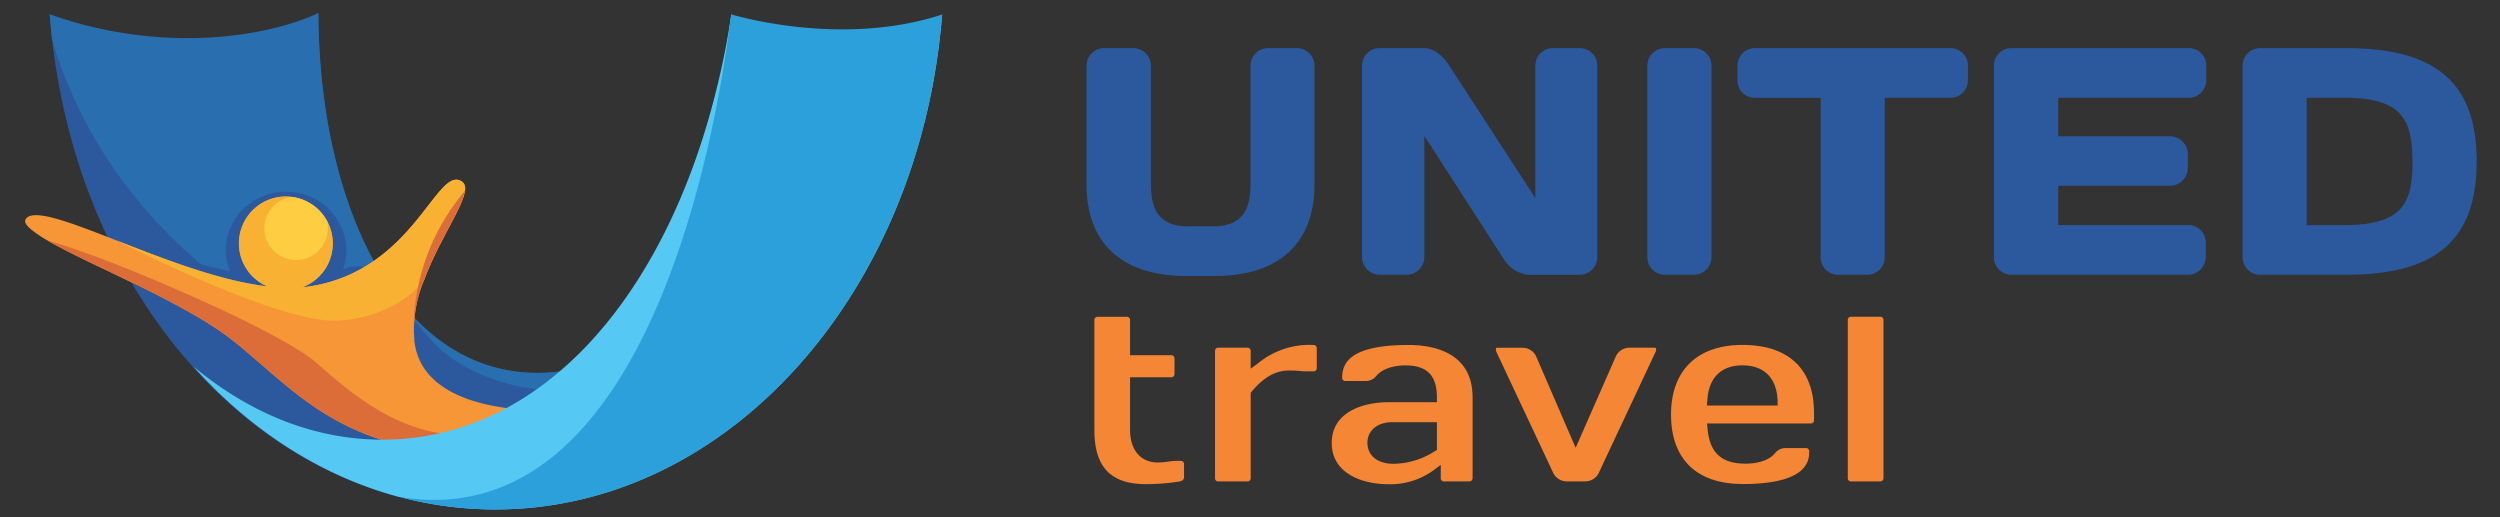 <?xml version="1.0" encoding="UTF-8"?> <svg xmlns="http://www.w3.org/2000/svg" xmlns:xlink="http://www.w3.org/1999/xlink" id="svg2" viewBox="0 0 498 103"><rect x="0" y="0" width="498" height="103" fill="#333333" stroke="none"/><defs><style>.cls-1,.cls-6{fill:none;}.cls-2{clip-path:url(#clip-path);}.cls-3{fill:#2c599e;}.cls-4{fill:#296eae;}.cls-5{fill:#fff;}.cls-6{stroke:#7a573b;stroke-miterlimit:10;stroke-width:1.45px;}.cls-7{fill:#f69636;}.cls-8{fill:#dc6d39;}.cls-9{fill:#55c9f4;}.cls-10{fill:#2ca0da;}.cls-11{fill:#f8b132;}.cls-12{fill:#ffcd41;}.cls-13{fill:#f48635;}</style><clipPath id="clip-path"><rect class="cls-1" x="-277" y="-320" width="1052.36" height="744.1"></rect></clipPath></defs><title>logo</title><g id="g10"><g id="g12"><g class="cls-2"><g id="g14"><g id="g20"><path id="path22" class="cls-3" d="M130,67.69a48.22,48.22,0,0,0-4,4.25c-8.92,10.52-21.26,29.54-27.38,29.54-45.2,0-82.24-40.5-88.23-93.64-.2-1.65-.34-3.3-.49-5,0,0,11.68,15,27.67,15,7.83,0,10.52,3.62,25.83-15.26.12,46.73,24,88.24,66.55,65.08"></path></g><g id="g24"><path id="path26" class="cls-4" d="M130,67.69a48.22,48.22,0,0,0-4,4.25c-4.77,4-9.06,6.8-12.12,6.8-50,0-91.63-30-103.5-70.9-.2-1.65-.34-3.3-.49-5A82,82,0,0,0,37.71,7.59c7.82,0,18-1.4,25.72-5,.12,46.73,24,88.24,66.55,65.08"></path></g><g id="g28"><path id="path30" class="cls-5" d="M133.48,69.77c-1.17.74-2.34,1.41-3.49,2a11.16,11.16,0,0,1,3.49-2"></path></g><g id="g32"><path id="path34" class="cls-6" d="M133.48,69.77c-1.17.74-2.34,1.41-3.49,2A11.16,11.16,0,0,1,133.48,69.77Z"></path></g><g id="g36"><path id="path38" class="cls-3" d="M56.92,43.29h-.41a6.78,6.78,0,0,0-4.61,2.2,6.35,6.35,0,0,0-1.65,4.73,6.5,6.5,0,0,0,4,5.53l2.46,1.06,2.54-1a6.45,6.45,0,0,0,4.35-6.45,6.67,6.67,0,0,0-6.71-6.13M28,55.29c4.59,2.18,9.49,4.61,13.77,7.11l6.64-2.47c-8.73-1.72-18.17-5.3-26-8.28-3.24-1.23-6.37-2.42-9-3.3,2.9,1.46,6.41,3.1,9.54,4.56L27,54.8h.53Zm14.92,7.8a57.51,57.51,0,0,1,5.38,3.64c1.92,1.51,3.77,3.07,5.61,4.62C64,79.86,73.58,87.91,96.24,87.91c.94,0,1.89,0,2.87,0h.38c4.89-.16,7.38-1.73,8.64-3.22C91.77,84.56,81.52,79.06,80,69.52c-.64-3.9,0-8.13,1.86-13.28l.16-.35a85.18,85.18,0,0,1,5-10.2c.58-1.06,1.25-2.3,1.82-3.43L87.39,44C83.3,49.15,76.65,57.5,64.49,60.18l5.76,2.49L57.58,61.19ZM96.24,93c-24.63,0-36-7.2-46.41-16-1.8-1.52-3.71-2.9-5.47-4.49-13.73-12.34-27.82-27-20.3-24.17,6.59,2.5,14.47,3.88,21.75,5.69A11,11,0,0,1,45,50.55a11.33,11.33,0,0,1,3-8.43,12,12,0,0,1,8.23-3.92c.26,0,.5,0,.74,0a11.88,11.88,0,0,1,12,10.92,11.09,11.09,0,0,1-.63,4.55c7.22-3,9.25,5.32,18,14.55,6.81,7.15,18,9.58,24.48,9.58l-2.21,1.76c2,0,3.24-.09,3.3-.09l3-.24-.15,2.92c-.19,3.59-3.6,10.48-15.12,10.88h-.4c-1,0-2,0-2.95,0"></path></g><g id="g40"><path id="path42" class="cls-7" d="M112.07,81.65s-.41,8.27-12.56,8.7h-.32C69,91.25,59.58,78.43,46.61,68l-.25-.19c-4.91-3.9-12.54-7.87-19.94-11.49a.09.09,0,0,0-.07,0c-6.47-3.15-12.75-6-16.78-8.36A23.65,23.65,0,0,1,6.2,45.7c-1.07-.88-1.46-1.61-1-2.17,1.63-2,8.87.79,18.12,4.41s20.36,8,29.92,9.11a9.34,9.34,0,1,1,7,.17c.43-.06.81-.08,1.2-.13C82.56,54,87,32.6,92.06,36.2A1.69,1.69,0,0,1,92.61,38c-.43,3.36-5.38,10.25-8.21,18l-.06.1a26,26,0,0,0-1.8,11.67,4.47,4.47,0,0,0,.08.71C85,83.9,112.07,81.65,112.07,81.65"></path></g><g id="g44"><path id="path46" class="cls-8" d="M99.19,90.35C69,91.25,59.58,78.43,46.61,68l-.25-.19c-4.91-3.9-12.54-7.87-19.95-11.49a.09.09,0,0,0-.07,0c-6.47-3.15-12.75-6-16.78-8.36,11.49,3,46.38,18,53.47,24.31,8.58,7.59,19.53,16.7,35.29,13.91,5.32-1,4.42,1.09.86,4.2"></path></g><g id="g48"><path id="path50" class="cls-9" d="M187.67,2.86c-4.35,55.34-42.53,98.62-89,98.62a74.34,74.34,0,0,1-19-2.48c-.06,0-.09,0-.14,0-15.6-4.18-29.65-13.3-41-26,11.09,9.24,23.9,14.58,37.62,14.58,31.94,0,56.31-28.72,66.44-69.25a156.53,156.53,0,0,0,3.09-15.48s19.9,17.59,42.08,0"></path></g><g id="g52"><path id="path54" class="cls-10" d="M187.67,2.86c-4.35,55.34-42.53,98.62-89,98.62a74.34,74.34,0,0,1-19-2.48c54.6,9,65.17-90.83,66-96.14,0,0,21.77,6.73,42.08,0"></path></g><g id="g56"><path id="path58" class="cls-11" d="M84.4,55.92l-.05.09c-.59.78-5.58,7-16.67,7.85-11.84.9-44.39-15.94-44.39-15.94,9.18,3.59,20.35,8,29.91,9.12a9.33,9.33,0,0,1,3.14-17.87,7.71,7.71,0,0,1,1.63.06,9.32,9.32,0,0,1,2.25,18l1.2-.14C82.54,54,87,32.61,92.06,36.2c2.61,1.86-4.15,10.18-7.66,19.72"></path></g><g id="g60"><path id="path62" class="cls-12" d="M65.29,45.12A6.32,6.32,0,1,1,58,39.23a9.29,9.29,0,0,1,7.24,5,5.28,5.28,0,0,1,.09.92"></path></g><g id="g64"><path id="path66" class="cls-8" d="M92.61,38c-.43,3.36-5.38,10.25-8.21,18l-.06.1a25.94,25.94,0,0,0-1.8,11.67v0S80.52,52.48,92.61,38"></path></g><g id="g68"><path id="path70" class="cls-3" d="M258.31,9.59H252.6a3.5,3.5,0,0,0-3.5,3.5V36.8c0,5.73-2.31,8.29-7.48,8.29h-4.89c-5.17,0-7.47-2.56-7.47-8.29V13.09a3.51,3.51,0,0,0-3.51-3.5H220a3.5,3.5,0,0,0-3.56,3.5V36.74c0,11.77,7.08,18.24,19.94,18.24h5.52c12.86,0,19.94-6.48,19.94-18.25V13.09a3.5,3.5,0,0,0-3.57-3.5"></path></g><g id="g72"><path id="path74" class="cls-3" d="M314.62,9.59h-5.27a3.47,3.47,0,0,0-3.5,3.44V39.47L288.48,12.75c-1-1.52-2.89-3.16-4.72-3.16h-9a3.47,3.47,0,0,0-3.44,3.5V51.22a3.55,3.55,0,0,0,3.51,3.51h5.39a3.56,3.56,0,0,0,3.51-3.51V27.06l15.79,24.5a6.53,6.53,0,0,0,5,3.18h10.16a3.51,3.51,0,0,0,3.5-3.51V13.09a3.47,3.47,0,0,0-3.5-3.5"></path></g><g id="g76"><path id="path78" class="cls-3" d="M337.37,9.59h-5.71a3.51,3.51,0,0,0-3.51,3.5v38.2a3.48,3.48,0,0,0,3.51,3.44h5.71a3.54,3.54,0,0,0,3.56-3.51V13.09a3.5,3.5,0,0,0-3.56-3.5"></path></g><g id="g80"><path id="path82" class="cls-3" d="M388.5,9.59H349.62a3.46,3.46,0,0,0-3.51,3.5V16a3.46,3.46,0,0,0,3.51,3.5h13.05V51.29a3.47,3.47,0,0,0,3.5,3.44h5.77a3.48,3.48,0,0,0,3.5-3.44V19.48H388.5A3.46,3.46,0,0,0,392,16V13.09a3.46,3.46,0,0,0-3.5-3.5"></path></g><g id="g84"><path id="path86" class="cls-3" d="M436,9.59H400.7A3.48,3.48,0,0,0,397.19,13V51.16a3.5,3.5,0,0,0,3.51,3.57h35.18a3.51,3.51,0,0,0,3.5-3.51V48.28a3.45,3.45,0,0,0-3.44-3.44H410V37H432.3a3.55,3.55,0,0,0,3.51-3.5V30.66a3.56,3.56,0,0,0-3.51-3.51H410V19.48h26a3.51,3.51,0,0,0,3.5-3.5V13.09a3.5,3.5,0,0,0-3.5-3.5"></path></g><g id="g88"><path id="path90" class="cls-3" d="M480.58,32.16c0,8.41-2.09,12.68-13.55,12.68h-7.54V19.48H467c11.46,0,13.55,4.27,13.55,12.68M467.35,9.59H450.22a3.5,3.5,0,0,0-3.5,3.57V51.29a3.48,3.48,0,0,0,3.51,3.44h17.12c18,0,26-7,26-22.57s-8-22.57-26-22.57"></path></g><g id="g92"><path id="path94" class="cls-13" d="M235.86,95.24V92.46a.63.63,0,0,0-.65-.65h-1a10.33,10.33,0,0,0-1.5.14,14.18,14.18,0,0,1-2.07.18c-3.41,0-5.53-2.48-5.53-6.49V75.15h8.19a.63.63,0,0,0,.66-.66V71.41a.62.62,0,0,0-.66-.65h-8.19v-7a.62.62,0,0,0-.65-.65h-5.81a.62.62,0,0,0-.65.65v21.9c0,7.36,3.25,10.78,10.25,10.78A41.54,41.54,0,0,0,235,95.9c.49-.09.83-.38.83-.67"></path></g><g id="g96"><path id="path98" class="cls-13" d="M256.81,73.82c.73,0,1.46,0,2.17.08s1.25.07,1.82.07h.85a.62.62,0,0,0,.65-.66V69.38a.63.63,0,0,0-.65-.66,16.06,16.06,0,0,0-11,3.61l-1.51,1.1V69.91a.63.63,0,0,0-.66-.65h-5.8a.62.62,0,0,0-.65.65V95.24a.63.63,0,0,0,.65.66h5.8a.63.63,0,0,0,.66-.66v-17l.22-.26c2.38-2.85,4.75-4.18,7.45-4.18"></path></g><g id="g100"><path id="path102" class="cls-13" d="M286.23,89.63l-.45.27a15.48,15.48,0,0,1-8.24,2.49c-3.13,0-5.15-1.64-5.15-4.2,0-2.41,2-4.09,4.89-4.09h8.95Zm1.45,6.26h5a.63.63,0,0,0,.66-.66V79.14c0-9.06-8-10.42-12.75-10.42-11.87,0-13.23,3.72-13.23,6.53a.62.62,0,0,0,.65.65h3.89a2.72,2.72,0,0,0,2.25-1c1.06-1.32,3.24-2.11,5.8-2.11,4.34,0,6.28,2,6.28,6.39v.94h-9.58c-5.49,0-11.37,2.14-11.37,8.12s5.88,8.22,11.37,8.22a14.64,14.64,0,0,0,8.88-2.76L287,92.6v2.64a.63.63,0,0,0,.65.66"></path></g><g id="g104"><path id="path106" class="cls-13" d="M329.87,69.35a.47.47,0,0,0-.34-.09h-5A3,3,0,0,0,321.87,71l-8,18.2L306,71a3,3,0,0,0-2.65-1.73h-5c-.17,0-.3,0-.34.09s-.08.4.13.86l11.24,23.93A3,3,0,0,0,312,95.89h3.84a3,3,0,0,0,2.66-1.74L329.74,70.2a1.13,1.13,0,0,0,.13-.85"></path></g><g id="g108"><path id="path110" class="cls-13" d="M340.1,79.78c.25-4.53,2.74-7,7-7s6.8,2.44,7,7l0,1H340Zm7,16.64c13.29,0,13.29-4.9,13.29-6.51a.62.62,0,0,0-.65-.66h-3.89a2.71,2.71,0,0,0-2.25,1c-1.07,1.33-3.25,2.11-5.85,2.11-4.84,0-7.19-2.16-7.61-7l-.09-1h20.65a.63.63,0,0,0,.65-.65v-1.5c0-8.7-5.06-13.5-14.25-13.5-9,0-14.23,5.06-14.23,13.88s5.06,13.82,14.23,13.82"></path></g><g id="g112"><path id="path114" class="cls-13" d="M368.73,95.89h5.81a.63.63,0,0,0,.65-.65V63.74a.62.62,0,0,0-.65-.65h-5.81a.63.63,0,0,0-.65.65v31.5a.63.63,0,0,0,.65.66"></path></g></g></g></g></g></svg> 